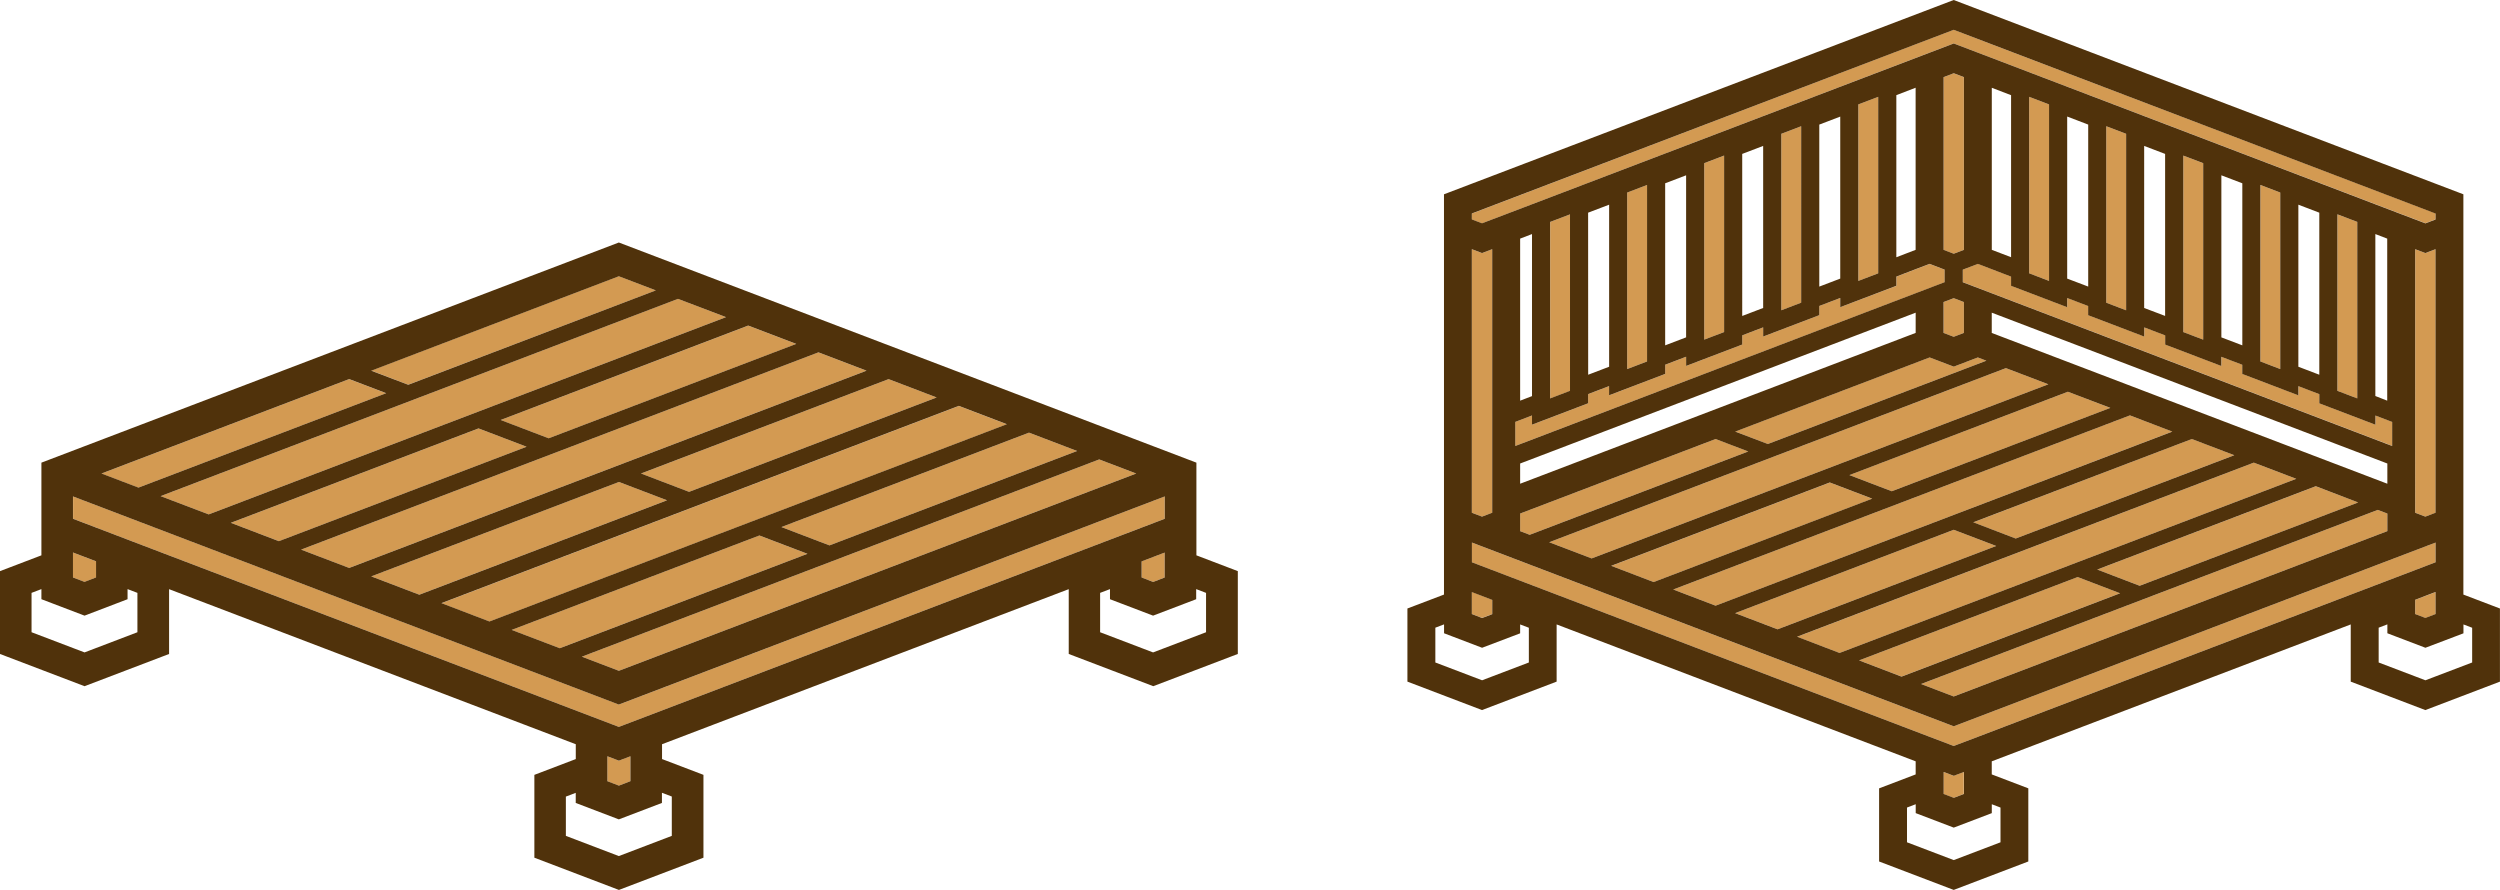 <svg xmlns="http://www.w3.org/2000/svg" width="168.555" height="60" viewBox="0 0 168.555 60">
  <g id="グループ_49304" data-name="グループ 49304" transform="translate(0 -2479)">
    <rect id="長方形_25435" data-name="長方形 25435" width="168" height="60" transform="translate(0.489 2479)" fill="none"/>
    <g id="グループ_49206" data-name="グループ 49206" transform="translate(94.891 2479)">
      <path id="パス_115416" data-name="パス 115416" d="M47.626,426.6v-.96l-.777-.3-.6-.228V426.6l.687.262Z" transform="translate(-41.908 -385.201)" fill="#d39a52"/>
      <path id="パス_115417" data-name="パス 115417" d="M385.6,554.51l-.09-.034-.6-.228v1.484l.687.262.687-.262v-1.484l-.6.228Z" transform="translate(-348.772 -502.202)" fill="#d39a52"/>
      <path id="パス_115418" data-name="パス 115418" d="M723.582,425.645v.96l.687.262.687-.262v-1.484l-.6.228Z" transform="translate(-655.635 -385.201)" fill="#d39a52"/>
      <path id="パス_115419" data-name="パス 115419" d="M334.883,282.36l-2.861-1.091-14.736,5.618,2.861,1.091Z" transform="translate(-287.492 -254.857)" fill="#d39a52"/>
      <path id="パス_115420" data-name="パス 115420" d="M423.879,316.293l-2.861-1.091-14.736,5.619,2.861,1.091Z" transform="translate(-368.131 -285.604)" fill="#d39a52"/>
      <path id="パス_115421" data-name="パス 115421" d="M248.419,256.615l-13.11,5,2.2.839,14.736-5.618-.575-.219-1.626.62Z" transform="translate(-213.213 -232.518)" fill="#d39a52"/>
      <path id="パス_115422" data-name="パス 115422" d="M512.875,350.225l-2.861-1.091-14.736,5.618,2.861,1.091Z" transform="translate(-448.77 -316.35)" fill="#d39a52"/>
      <path id="パス_115423" data-name="パス 115423" d="M400.227,367.533v-1.186l-.646-.246-30.792,11.74,2.2.839Z" transform="translate(-334.159 -331.723)" fill="#d39a52"/>
      <path id="パス_115424" data-name="パス 115424" d="M252.894,381.477l-2.861-1.091-14.738,5.619,2.861,1.091Z" transform="translate(-213.2 -344.667)" fill="#d39a52"/>
      <path id="パス_115425" data-name="パス 115425" d="M313.445,333.259l-2.861-1.091-30.792,11.74L282.653,345Z" transform="translate(-253.519 -300.976)" fill="#d39a52"/>
      <path id="パス_115426" data-name="パス 115426" d="M341.889,415.408l-2.861-1.091-14.738,5.62,2.861,1.091Z" transform="translate(-293.838 -375.412)" fill="#d39a52"/>
      <path id="パス_115427" data-name="パス 115427" d="M224.45,299.326l-2.861-1.091L190.8,309.976l2.861,1.091Z" transform="translate(-172.88 -270.23)" fill="#d39a52"/>
      <path id="パス_115428" data-name="パス 115428" d="M163.9,347.544l-2.861-1.091-14.738,5.62,2.861,1.091Z" transform="translate(-132.561 -313.92)" fill="#d39a52"/>
      <path id="パス_115429" data-name="パス 115429" d="M96.272,316.036l-2.2-.839-13.183,5.026v1.186l.646.246Z" transform="translate(-73.292 -285.599)" fill="#d39a52"/>
      <path id="パス_115430" data-name="パス 115430" d="M135.453,265.394l-2.861-1.091L101.8,276.043l2.861,1.091Z" transform="translate(-92.241 -239.484)" fill="#d39a52"/>
      <path id="パス_115431" data-name="パス 115431" d="M48.565,391.767l.939.358,27.61,10.527,1.318.5.308.118.308-.118,1.318-.5,27.61-10.527.939-.358,1.934-.738.379-.144v-1.33L78.74,401.943,46.251,389.555v1.33l.379.144Z" transform="translate(-41.908 -352.975)" fill="#d39a52"/>
      <path id="パス_115432" data-name="パス 115432" d="M386.291,52.874l-.687-.262-.687.262V64.516l.687.262.687-.262Z" transform="translate(-348.772 -47.671)" fill="#d39a52"/>
      <path id="パス_115433" data-name="パス 115433" d="M384.917,214.349v2.08l.379.144.308.118.308-.118.379-.144v-2.08l-.687-.262Z" transform="translate(-348.772 -193.983)" fill="#d39a52"/>
      <path id="パス_115434" data-name="パス 115434" d="M46.938,196.977l.687-.262V178.948l-.687.262-.687-.262v17.767l.379.144Z" transform="translate(-41.908 -162.145)" fill="#d39a52"/>
      <path id="パス_115435" data-name="パス 115435" d="M723.582,178.948v17.767l.687.262.308-.118.379-.144V178.948l-.687.262Z" transform="translate(-655.635 -162.144)" fill="#d39a52"/>
      <path id="パス_115436" data-name="パス 115436" d="M77.716,200.01l-.329.125v1.624l.329-.125,26.671-10.169.939-.358.939-.358.077-.029v-.849l-.077-.029-.939-.358-.881.336-.058.022-1.3.5v.62L99.3,192.4v-.62l-1.412.539v.62l-3.783,1.442v-.62l-1.412.539v.62l-3.783,1.442v-.62l-1.412.539v.62l-3.783,1.442v-.62l-1.412.539v.62l-3.783,1.442v-.62Z" transform="translate(-70.12 -171.689)" fill="#d39a52"/>
      <path id="パス_115437" data-name="パス 115437" d="M427.689,201.759v-1.624l-.329-.125-.8-.307v.62l-3.783-1.442v-.62l-1.412-.539v.62l-3.783-1.442v-.62l-1.412-.539v.62l-3.783-1.442v-.62l-1.412-.539v.62l-3.783-1.442v-.62l-1.413-.539v.62l-3.783-1.442v-.62l-1.3-.5-.939-.358-.939.358-.077.029v.849l.077.029.939.358.939.358,26.671,10.169Z" transform="translate(-361.292 -171.69)" fill="#d39a52"/>
      <path id="パス_115438" data-name="パス 115438" d="M46.938,34.45l.308-.118,1.318-.5L76.175,23.3l.939-.358,1.626-.62,1.626.62.939.358,27.61,10.527,1.318.5.308.118.308-.118.379-.145v-.4l-1.106-.422L81.305,22.382,78.74,21.4l-2.565.978L47.358,33.37l-1.106.422v.4l.379.145Z" transform="translate(-41.908 -19.394)" fill="#d39a52"/>
      <path id="パス_115439" data-name="パス 115439" d="M103.8,165.185V153.907l-1.341.511V165.7h0v.62l1.341-.511v-.62Z" transform="translate(-92.834 -139.455)" fill="#d39a52"/>
      <path id="パス_115440" data-name="パス 115440" d="M159.123,144.089V132.811l-1.341.511V144.6h0v.62l1.341-.511Z" transform="translate(-142.965 -120.34)" fill="#d39a52"/>
      <path id="パス_115441" data-name="パス 115441" d="M214.449,122.994V111.716l-1.341.511v11.278h0v.62l1.341-.512Z" transform="translate(-193.096 -101.226)" fill="#d39a52"/>
      <path id="パス_115442" data-name="パス 115442" d="M269.775,101.9V90.622l-1.341.511v11.9l1.341-.511Z" transform="translate(-243.227 -82.112)" fill="#d39a52"/>
      <path id="パス_115443" data-name="パス 115443" d="M325.1,80.805V69.527l-1.341.511v11.9l1.341-.511Z" transform="translate(-293.358 -62.998)" fill="#d39a52"/>
      <path id="パス_115444" data-name="パス 115444" d="M669.072,154.77v-.352l-1.341-.511v11.9l1.341.511V154.77Z" transform="translate(-605.029 -139.455)" fill="#d39a52"/>
      <path id="パス_115445" data-name="パス 115445" d="M613.746,133.675v-.352l-1.341-.512v11.9l1.341.511V133.675Z" transform="translate(-554.898 -120.34)" fill="#d39a52"/>
      <path id="パス_115446" data-name="パス 115446" d="M558.42,112.58v-.352l-1.341-.511v11.9l1.341.512V112.58Z" transform="translate(-504.767 -101.226)" fill="#d39a52"/>
      <path id="パス_115447" data-name="パス 115447" d="M503.093,91.485v-.352l-1.341-.511v11.9l1.341.511V91.485Z" transform="translate(-454.636 -82.112)" fill="#d39a52"/>
      <path id="パス_115448" data-name="パス 115448" d="M447.766,70.391v-.352l-1.341-.511v11.9l1.341.511V70.391Z" transform="translate(-404.504 -62.999)" fill="#d39a52"/>
      <path id="パス_115449" data-name="パス 115449" d="M39.4,54.823v-.6l.587.224v2.342l-3.152,1.2-3.152-1.2V54.446l.587-.224v.6l2.565.978Zm-2.475-2.55.6-.228v1.484l-.687.262-.687-.262V52.046l.6.228.09.034ZM7.6,42.7v-.6l.587.224v2.342l-3.152,1.2-3.152-1.2V42.32l.587-.224v.6l2.565.978Zm63.6,0v-.6l.587.224v2.342l-3.152,1.2-3.152-1.2V42.32l.587-.224v.6l2.565.978ZM4.343,41.4V39.92l.6.228.777.3v.96l-.687.262Zm63.6,0v-.96l.777-.3.6-.228V41.4l-.687.262ZM30.452,44.525,45.19,38.906,48.051,40l-14.738,5.62ZM69.321,36.58v1.33l-.379.144-1.934.738-.939.358L38.458,49.678l-1.318.5-.308.118-.308-.118-1.318-.5L7.6,39.15l-.939-.358-1.934-.738-.379-.144V36.58L36.832,48.968ZM22.095,41.339l14.738-5.62,2.861,1.091L24.956,42.43ZM34.63,46.118,65.423,34.378l.646.246v1.186L36.832,46.958ZM46.508,38.4l14.736-5.619L64.1,33.876,49.369,39.494Zm-32.77-.251,14.738-5.62,2.861,1.091L16.6,39.243Zm12.535,4.779L57.065,31.192l2.861,1.091L29.134,44.023Zm11.878-7.715L52.887,29.6l2.861,1.091L41.012,36.308ZM7.6,35.811V34.624L20.778,29.6l2.2.839L8.242,36.057Zm10.321,3.935,30.792-11.74L51.569,29.1,20.777,40.836Zm11.878-7.715L44.53,26.412,47.391,27.5,32.655,33.121ZM9.559,36.559l30.792-11.74,2.861,1.091L12.42,37.65ZM38.458,24.1l.575.219L24.3,29.935,22.1,29.1l13.11-5,1.626.62Zm.939-1.652V21.081L66.069,31.251v1.364ZM7.6,31.251,34.267,21.081v1.364L7.6,32.614ZM36.524,22.59l-.379-.145v-2.08l.687-.262.687.262v2.08l-.379.145-.308.117Zm-3.56-3.322v-.62l1.3-.5.058-.022.881-.336.939.358.077.029v.849l-.077.029-.939.358-.939.358L7.6,29.944l-.329.125V28.446L7.6,28.32l.8-.307v.62l3.783-1.442v-.62l1.413-.539v.62l3.783-1.442v-.62l1.412-.538v.62l3.783-1.442v-.62l1.412-.539v.62l3.783-1.442v-.62l1.413-.539v.62Zm33.1,10.677L39.4,19.775l-.939-.358-.939-.358-.077-.029V18.18l.077-.029.939-.358h0l.939.358,1.3.5v.62l3.783,1.442v-.62l1.413.539v.62l3.783,1.442v-.62l1.412.539v.62l3.783,1.442v-.62l1.413.538v.62l3.783,1.442v-.62l1.412.539v.62l3.783,1.442v-.62l.8.307.329.125V30.07ZM5.717,16.8V34.57l-.687.262-.308-.117-.379-.145V16.8l.687.262Zm63.6,0V34.57l-.379.145-.308.117-.687-.262V16.8l.687.262Zm-4.057,9.9V15.781l.8.307V27.014ZM7.6,16.088l.8-.307V26.707l-.8.307ZM9.621,26.242V14.964l1.341-.511V25.73h0v.62l-1.341.512ZM62.7,26.35v-11.9l1.341.511v11.9ZM12.183,14.339,13.6,13.8V24.726l-1.413.539ZM60.069,24.726V13.8l1.412.539V25.265Zm-45.253-.465V12.983l1.341-.512v11.9l-1.341.512Zm42.691.109v-11.9l1.341.512v11.9ZM17.378,12.358l1.412-.539V22.745l-1.412.539Zm37.5,10.388V11.819l1.413.539V23.284ZM20.011,22.28h0V11l1.341-.512v11.9l-1.341.511Zm32.3.109V10.49L53.653,11V22.9ZM22.573,10.377l1.412-.539V20.764l-1.412.539Zm27.1,10.388V9.838l1.412.539V21.3ZM25.207,20.3V9.021l1.341-.511V19.788h0v.62l-1.341.511Zm21.909.109V8.51l1.341.511v11.9ZM27.769,8.4l1.413-.539V18.784l-1.413.539ZM44.483,18.784V7.857L45.9,8.4V19.322ZM30.4,18.318V7.04l1.341-.511v11.9l-1.341.511Zm11.519.109V6.529l1.341.511v11.9ZM32.964,6.415l1.3-.5V16.845l-1.3.5ZM39.4,16.845V5.918l1.3.5V17.341Zm-3.252,0V5.2l.687-.262.687.262V16.845l-.687.262ZM4.722,14.938l-.379-.145v-.4l1.106-.422L34.267,2.988l2.565-.978,2.565.978L68.215,13.976l1.106.422v.4l-.379.145-.308.118-.308-.118-1.318-.5L39.4,3.909l-.939-.358-1.626-.62-1.626.62-.939.358L6.657,14.436l-1.318.5-.308.118ZM36.832,0,2.465,13.1V40.087L0,41.026v4.93l5.03,1.918,5.03-1.918V42.1L34.267,51.33v.883l-2.465.94v4.93L36.832,60l5.03-1.918v-4.93l-2.465-.94V51.33L63.6,42.1v3.857l5.03,1.918,5.03-1.918v-4.93l-2.465-.94V13.1Z" fill="#50320b"/>
    </g>
    <g id="グループ_49207" data-name="グループ 49207" transform="translate(0 2495.35)">
      <path id="パス_115450" data-name="パス 115450" d="M47.808,198.194v-1.087l-.881-.336-.676-.258v1.68l.778.3Z" transform="translate(-41.331 -175.61)" fill="#d39a52"/>
      <path id="パス_115451" data-name="パス 115451" d="M385.695,325.937l-.1-.039-.676-.258v1.681l.778.3.778-.3V325.64l-.676.258Z" transform="translate(-343.972 -291.001)" fill="#d39a52"/>
      <path id="パス_115452" data-name="パス 115452" d="M723.582,197.108v1.087l.778.3.778-.3v-1.681l-.676.258Z" transform="translate(-646.613 -175.61)" fill="#d39a52"/>
      <path id="パス_115453" data-name="パス 115453" d="M83.51,87.54l-2.494-.951-16.7,6.366,2.494.951Z" transform="translate(-57.479 -77.378)" fill="#d39a52"/>
      <path id="パス_115454" data-name="パス 115454" d="M254.5,22.356,252,21.4l-16.693,6.365,2.494.951Z" transform="translate(-210.278 -19.128)" fill="#d39a52"/>
      <path id="パス_115455" data-name="パス 115455" d="M105.042,50.231l34.881-13.3-3.24-1.235L101.8,49Z" transform="translate(-90.973 -31.899)" fill="#d39a52"/>
      <path id="パス_115456" data-name="パス 115456" d="M194.038,84.163l34.881-13.3-3.241-1.236L190.8,82.927Z" transform="translate(-170.502 -62.221)" fill="#d39a52"/>
      <path id="パス_115457" data-name="パス 115457" d="M409.523,94.195l16.693-6.365-3.24-1.236-16.693,6.365Z" transform="translate(-363.066 -77.383)" fill="#d39a52"/>
      <path id="パス_115458" data-name="パス 115458" d="M235.295,158.144l3.24,1.236,16.7-6.366-3.24-1.236Z" transform="translate(-210.266 -135.634)" fill="#d39a52"/>
      <path id="パス_115459" data-name="パス 115459" d="M498.519,128.127l16.693-6.365-3.24-1.236-16.693,6.365Z" transform="translate(-442.595 -107.706)" fill="#d39a52"/>
      <path id="パス_115460" data-name="パス 115460" d="M283.033,118.1l34.881-13.3-3.241-1.236-34.881,13.3Z" transform="translate(-250.03 -92.544)" fill="#d39a52"/>
      <path id="パス_115461" data-name="パス 115461" d="M320.527,60.262,337.22,53.9l-3.24-1.236-16.693,6.364Z" transform="translate(-283.536 -47.06)" fill="#d39a52"/>
      <path id="パス_115462" data-name="パス 115462" d="M324.29,192.076l3.24,1.236,16.7-6.366-3.24-1.236Z" transform="translate(-289.795 -165.956)" fill="#d39a52"/>
      <path id="パス_115463" data-name="パス 115463" d="M371.281,151.743l34.881-13.3-2.494-.951-34.881,13.3Z" transform="translate(-329.559 -122.867)" fill="#d39a52"/>
      <path id="パス_115464" data-name="パス 115464" d="M146.3,124.212l3.241,1.236,16.7-6.366-3.24-1.236Z" transform="translate(-130.737 -105.311)" fill="#d39a52"/>
      <path id="パス_115465" data-name="パス 115465" d="M48.872,163.453l1.064.406,31.277,11.925,1.493.569.349.133.349-.133,1.493-.569,31.277-11.925,1.064-.406,2.191-.836.429-.164v-1.506l-36.8,14.032-36.8-14.032v1.506l.429.164Z" transform="translate(-41.331 -143.827)" fill="#d39a52"/>
      <path id="パス_115466" data-name="パス 115466" d="M44.629,37.785V37.1l.665.253v2.653l-3.571,1.362-3.571-1.362V37.358l.665-.253v.681l2.906,1.108Zm-2.8-2.888.676-.258v1.68l-.778.3-.778-.3v-1.68l.677.258.1.039ZM8.6,24.05v-.681l.665.254v2.654L5.7,27.637,2.127,26.276V23.622l.665-.254v.681L5.7,25.158Zm72.049,0v-.681l.665.254v2.654l-3.571,1.361-3.571-1.361V23.622l.665-.253v.681l2.906,1.108ZM4.92,22.584V20.9l.676.258.88.336v1.087l-.778.3Zm72.049,0V21.5l.88-.336.676-.258v1.681l-.778.3ZM34.5,26.12l16.7-6.366,3.24,1.235-16.7,6.366Zm44.03-9v1.507l-.429.164-2.191.836-1.064.405L43.565,31.957l-1.493.569-.349.133-.349-.133-1.493-.569L8.6,20.031,7.54,19.626,5.349,18.79l-.429-.164V17.12l36.8,14.033Zm-53.5,5.391,16.7-6.366,3.241,1.236-16.7,6.366Zm14.2,5.414,34.881-13.3,2.494.951-34.881,13.3Zm13.455-8.74,16.692-6.365,3.241,1.236L55.924,20.421ZM15.562,18.9l16.7-6.366,3.24,1.236L18.8,20.137Zm14.2,5.414,34.881-13.3,3.241,1.236L33,25.551Zm13.455-8.74L59.91,9.211l3.24,1.236L46.458,16.811Zm-36.375,0,16.7-6.366,2.494.951-16.7,6.366ZM20.3,20.706l34.881-13.3,3.241,1.236-34.881,13.3Zm13.455-8.74L50.443,5.6l3.24,1.236L36.991,13.2ZM10.829,17.1,45.71,3.8,48.95,5.032l-34.881,13.3Zm14.2-8.455L41.723,2.277l2.494.951L27.524,9.592ZM41.723,0,2.792,14.843v6.249L0,22.157v5.585l5.7,2.173,5.7-2.173V23.373l27.42,10.455v1l-2.792,1.065v5.585l5.7,2.173,5.7-2.173V35.892l-2.792-1.065v-1l27.42-10.455v4.369l5.7,2.173,5.7-2.173V22.157l-2.792-1.065V14.843Z" fill="#50320b"/>
    </g>
  </g>
</svg>
